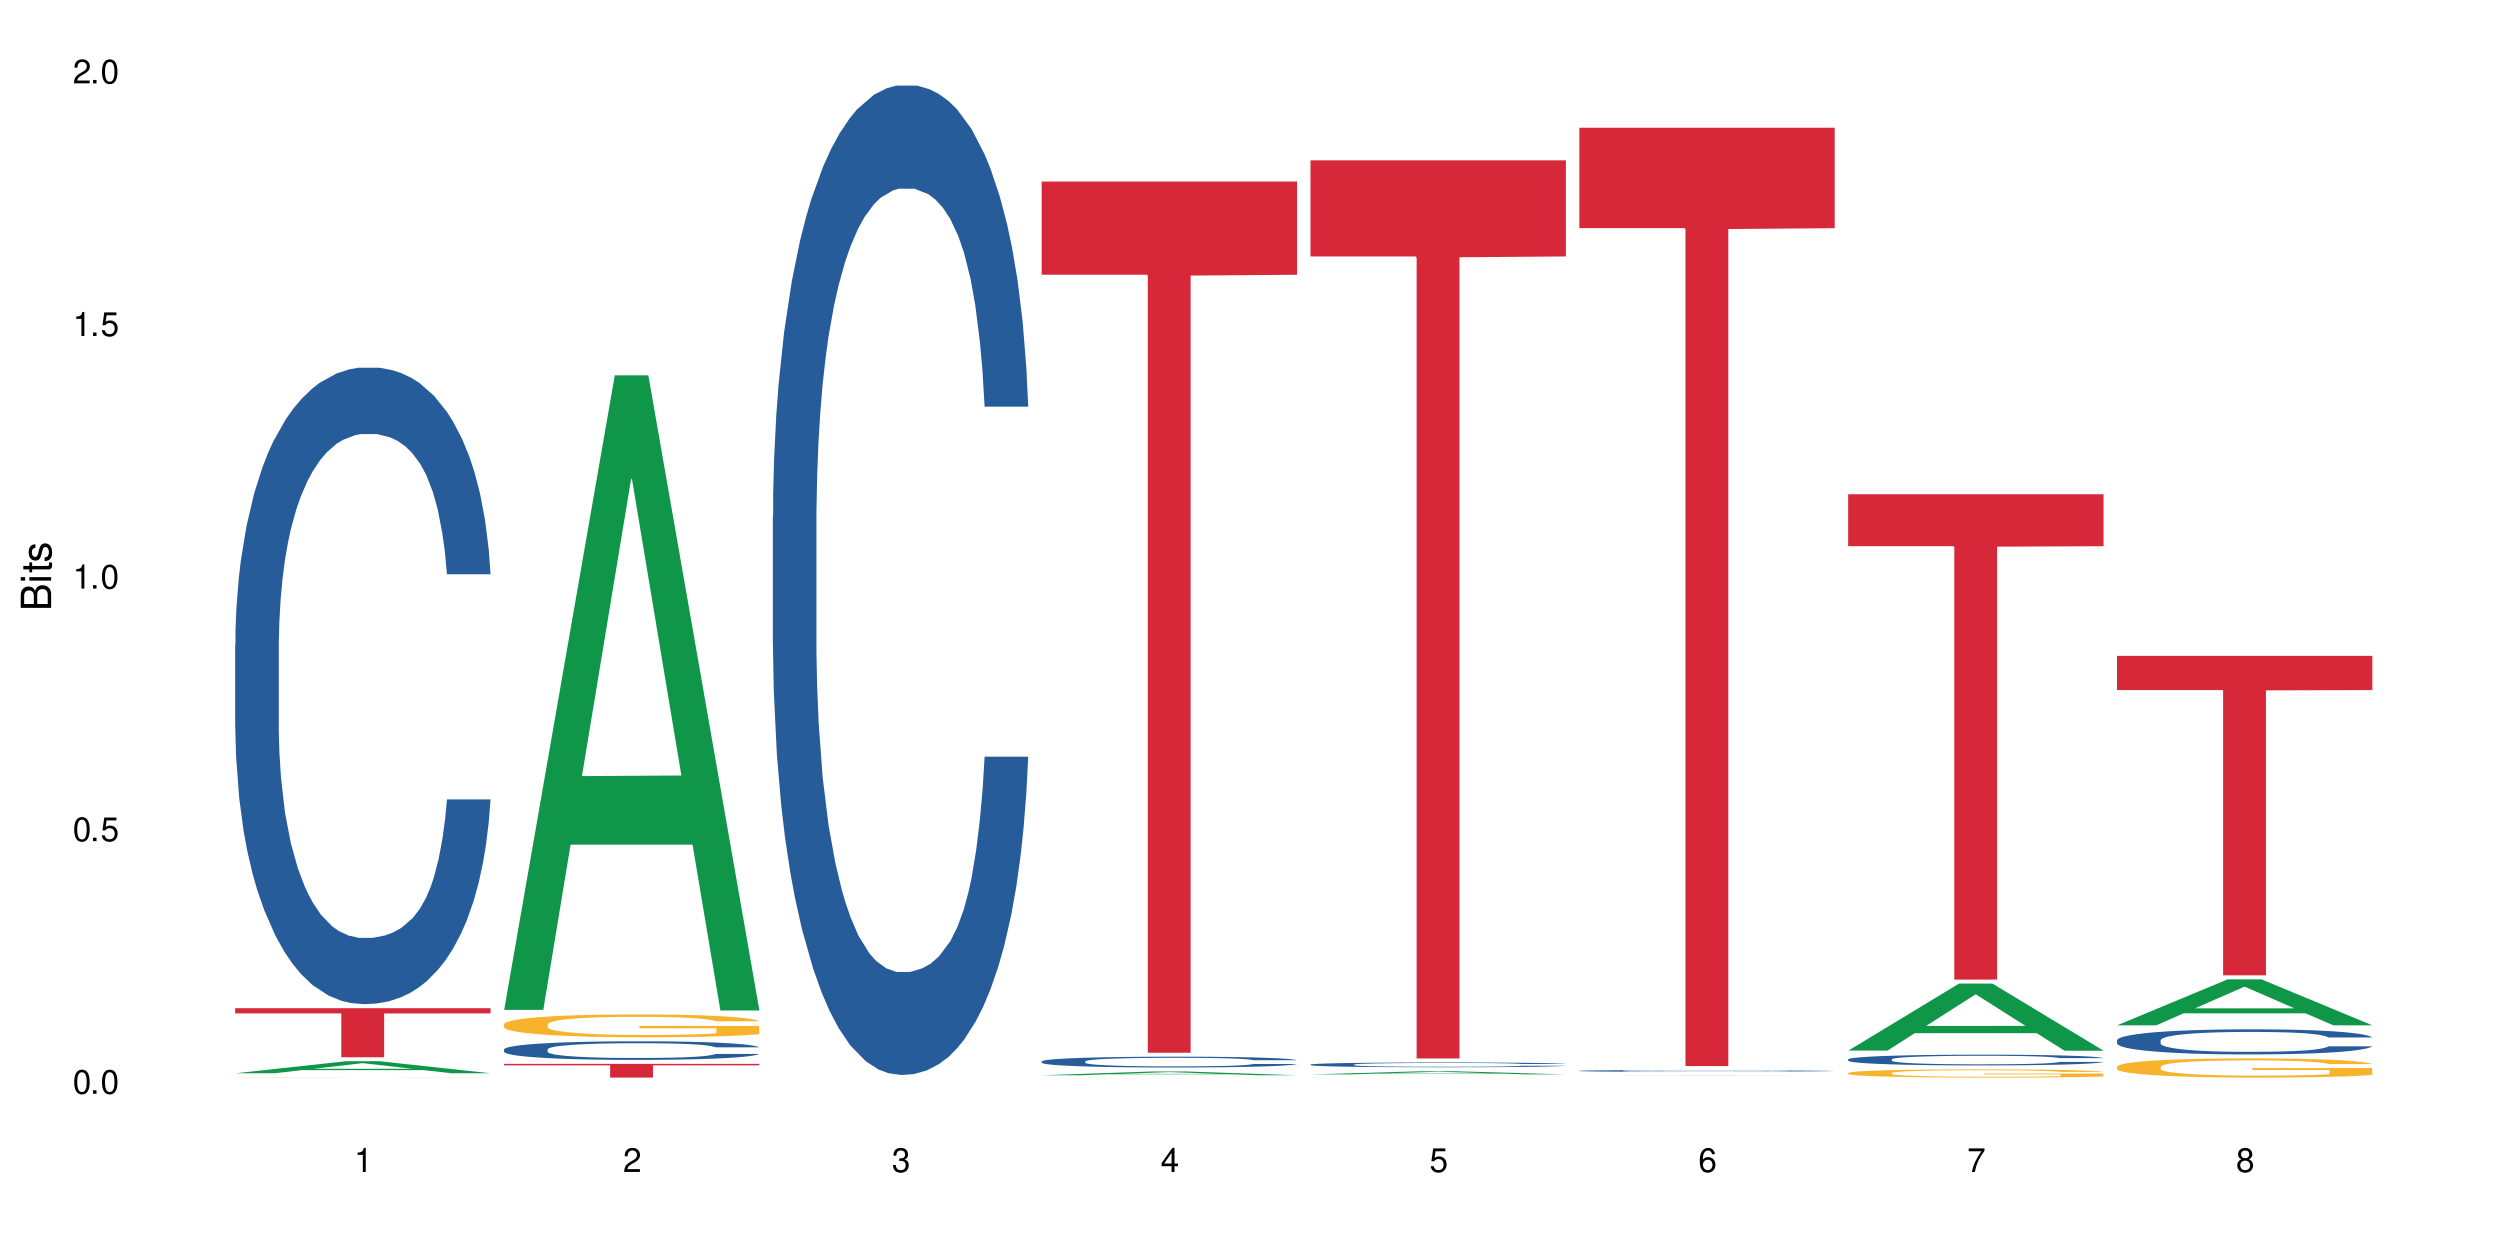 <?xml version="1.0" encoding="UTF-8"?>
<svg xmlns="http://www.w3.org/2000/svg" xmlns:xlink="http://www.w3.org/1999/xlink" width="720" height="360" viewBox="0 0 720 360">
<defs>
<g>
<g id="glyph-0-0">
</g>
<g id="glyph-0-1">
<path d="M 2.641 -6.938 C 2 -6.938 1.422 -6.656 1.078 -6.172 C 0.641 -5.562 0.406 -4.641 0.406 -3.359 C 0.406 -1.016 1.188 0.219 2.641 0.219 C 4.078 0.219 4.859 -1.016 4.859 -3.297 C 4.859 -4.641 4.656 -5.547 4.203 -6.172 C 3.844 -6.656 3.281 -6.938 2.641 -6.938 Z M 2.641 -6.188 C 3.547 -6.188 4 -5.25 4 -3.375 C 4 -1.406 3.562 -0.484 2.625 -0.484 C 1.734 -0.484 1.281 -1.438 1.281 -3.344 C 1.281 -5.25 1.734 -6.188 2.641 -6.188 Z M 2.641 -6.188 "/>
</g>
<g id="glyph-0-2">
<path d="M 1.828 -1 L 0.828 -1 L 0.828 0 L 1.828 0 Z M 1.828 -1 "/>
</g>
<g id="glyph-0-3">
<path d="M 4.562 -6.797 L 1.062 -6.797 L 0.547 -3.094 L 1.328 -3.094 C 1.719 -3.562 2.047 -3.734 2.578 -3.734 C 3.484 -3.734 4.062 -3.109 4.062 -2.094 C 4.062 -1.125 3.484 -0.531 2.578 -0.531 C 1.828 -0.531 1.375 -0.906 1.188 -1.672 L 0.328 -1.672 C 0.453 -1.109 0.547 -0.844 0.75 -0.594 C 1.125 -0.078 1.828 0.219 2.594 0.219 C 3.969 0.219 4.922 -0.781 4.922 -2.219 C 4.922 -3.562 4.031 -4.484 2.719 -4.484 C 2.25 -4.484 1.859 -4.359 1.469 -4.062 L 1.734 -5.969 L 4.562 -5.969 Z M 4.562 -6.797 "/>
</g>
<g id="glyph-0-4">
<path d="M 2.484 -4.938 L 2.484 0 L 3.328 0 L 3.328 -6.938 L 2.766 -6.938 C 2.469 -5.875 2.281 -5.734 0.984 -5.562 L 0.984 -4.938 Z M 2.484 -4.938 "/>
</g>
<g id="glyph-0-5">
<path d="M 4.859 -0.828 L 1.281 -0.828 C 1.359 -1.406 1.672 -1.781 2.5 -2.281 L 3.469 -2.828 C 4.406 -3.344 4.906 -4.062 4.906 -4.906 C 4.906 -5.484 4.672 -6.031 4.266 -6.406 C 3.859 -6.766 3.375 -6.938 2.719 -6.938 C 1.859 -6.938 1.219 -6.625 0.844 -6.031 C 0.609 -5.672 0.5 -5.234 0.484 -4.531 L 1.328 -4.531 C 1.359 -5.016 1.406 -5.281 1.531 -5.516 C 1.75 -5.938 2.188 -6.203 2.703 -6.203 C 3.469 -6.203 4.031 -5.641 4.031 -4.891 C 4.031 -4.344 3.719 -3.859 3.125 -3.516 L 2.234 -3 C 0.812 -2.172 0.406 -1.531 0.328 -0.016 L 4.859 -0.016 Z M 4.859 -0.828 "/>
</g>
<g id="glyph-0-6">
<path d="M 2.125 -3.188 L 2.578 -3.188 C 3.5 -3.188 3.984 -2.766 3.984 -1.922 C 3.984 -1.062 3.469 -0.531 2.594 -0.531 C 1.656 -0.531 1.203 -1 1.156 -2.016 L 0.312 -2.016 C 0.344 -1.453 0.438 -1.094 0.609 -0.781 C 0.953 -0.109 1.625 0.219 2.547 0.219 C 3.953 0.219 4.859 -0.625 4.859 -1.938 C 4.859 -2.828 4.516 -3.297 3.703 -3.594 C 4.344 -3.844 4.656 -4.328 4.656 -5.031 C 4.656 -6.219 3.875 -6.938 2.578 -6.938 C 1.203 -6.938 0.484 -6.172 0.453 -4.703 L 1.297 -4.703 C 1.312 -5.125 1.344 -5.359 1.453 -5.578 C 1.641 -5.969 2.062 -6.203 2.594 -6.203 C 3.344 -6.203 3.797 -5.75 3.797 -5 C 3.797 -4.516 3.609 -4.219 3.25 -4.047 C 3.016 -3.953 2.703 -3.922 2.125 -3.906 Z M 2.125 -3.188 "/>
</g>
<g id="glyph-0-7">
<path d="M 3.141 -1.672 L 3.141 0 L 3.984 0 L 3.984 -1.672 L 4.984 -1.672 L 4.984 -2.438 L 3.984 -2.438 L 3.984 -6.938 L 3.359 -6.938 L 0.266 -2.578 L 0.266 -1.672 Z M 3.141 -2.438 L 1 -2.438 L 3.141 -5.5 Z M 3.141 -2.438 "/>
</g>
<g id="glyph-0-8">
<path d="M 4.781 -5.125 C 4.609 -6.266 3.891 -6.938 2.844 -6.938 C 2.094 -6.938 1.422 -6.578 1.031 -5.953 C 0.594 -5.266 0.406 -4.422 0.406 -3.172 C 0.406 -2 0.578 -1.25 0.984 -0.641 C 1.359 -0.078 1.953 0.219 2.703 0.219 C 3.984 0.219 4.922 -0.75 4.922 -2.094 C 4.922 -3.375 4.062 -4.281 2.844 -4.281 C 2.172 -4.281 1.641 -4.031 1.281 -3.516 C 1.281 -5.234 1.828 -6.188 2.797 -6.188 C 3.391 -6.188 3.797 -5.797 3.938 -5.125 Z M 2.734 -3.531 C 3.547 -3.531 4.062 -2.953 4.062 -2.031 C 4.062 -1.156 3.484 -0.531 2.703 -0.531 C 1.922 -0.531 1.328 -1.188 1.328 -2.078 C 1.328 -2.938 1.906 -3.531 2.734 -3.531 Z M 2.734 -3.531 "/>
</g>
<g id="glyph-0-9">
<path d="M 4.984 -6.797 L 0.438 -6.797 L 0.438 -5.969 L 4.109 -5.969 C 2.5 -3.656 1.828 -2.234 1.328 0 L 2.219 0 C 2.594 -2.172 3.453 -4.047 4.984 -6.094 Z M 4.984 -6.797 "/>
</g>
<g id="glyph-0-10">
<path d="M 3.75 -3.656 C 4.469 -4.094 4.688 -4.438 4.688 -5.078 C 4.688 -6.172 3.844 -6.938 2.641 -6.938 C 1.438 -6.938 0.594 -6.172 0.594 -5.094 C 0.594 -4.438 0.812 -4.094 1.516 -3.656 C 0.734 -3.266 0.359 -2.703 0.359 -1.922 C 0.359 -0.656 1.281 0.219 2.641 0.219 C 3.984 0.219 4.922 -0.656 4.922 -1.922 C 4.922 -2.703 4.531 -3.266 3.75 -3.656 Z M 2.641 -6.188 C 3.359 -6.188 3.812 -5.75 3.812 -5.062 C 3.812 -4.406 3.344 -3.984 2.641 -3.984 C 1.922 -3.984 1.453 -4.406 1.453 -5.078 C 1.453 -5.75 1.922 -6.188 2.641 -6.188 Z M 2.641 -3.266 C 3.484 -3.266 4.062 -2.719 4.062 -1.906 C 4.062 -1.078 3.484 -0.531 2.625 -0.531 C 1.797 -0.531 1.219 -1.094 1.219 -1.906 C 1.219 -2.719 1.781 -3.266 2.641 -3.266 Z M 2.641 -3.266 "/>
</g>
<g id="glyph-1-0">
</g>
<g id="glyph-1-1">
<path d="M 0 -0.953 L 0 -4.891 C 0 -5.719 -0.234 -6.344 -0.734 -6.797 C -1.188 -7.234 -1.812 -7.469 -2.5 -7.469 C -3.547 -7.469 -4.188 -7 -4.625 -5.875 C -4.984 -6.688 -5.625 -7.094 -6.531 -7.094 C -7.172 -7.094 -7.734 -6.859 -8.141 -6.391 C -8.562 -5.922 -8.75 -5.344 -8.75 -4.5 L -8.75 -0.953 Z M -4.984 -2.062 L -7.766 -2.062 L -7.766 -4.219 C -7.766 -4.844 -7.688 -5.203 -7.453 -5.5 C -7.219 -5.812 -6.859 -5.969 -6.375 -5.969 C -5.891 -5.969 -5.531 -5.812 -5.297 -5.5 C -5.062 -5.203 -4.984 -4.844 -4.984 -4.219 Z M -0.984 -2.062 L -4 -2.062 L -4 -4.781 C -4 -5.766 -3.438 -6.359 -2.484 -6.359 C -1.547 -6.359 -0.984 -5.766 -0.984 -4.781 Z M -0.984 -2.062 "/>
</g>
<g id="glyph-1-2">
<path d="M -6.281 -1.797 L -6.281 -0.797 L 0 -0.797 L 0 -1.797 Z M -8.75 -1.797 L -8.75 -0.797 L -7.484 -0.797 L -7.484 -1.797 Z M -8.75 -1.797 "/>
</g>
<g id="glyph-1-3">
<path d="M -6.281 -3.047 L -6.281 -2.016 L -8.016 -2.016 L -8.016 -1.016 L -6.281 -1.016 L -6.281 -0.172 L -5.469 -0.172 L -5.469 -1.016 L -0.719 -1.016 C -0.078 -1.016 0.281 -1.453 0.281 -2.234 C 0.281 -2.5 0.25 -2.719 0.188 -3.047 L -0.641 -3.047 C -0.609 -2.906 -0.594 -2.766 -0.594 -2.562 C -0.594 -2.141 -0.719 -2.016 -1.156 -2.016 L -5.469 -2.016 L -5.469 -3.047 Z M -6.281 -3.047 "/>
</g>
<g id="glyph-1-4">
<path d="M -4.531 -5.25 C -5.766 -5.25 -6.469 -4.422 -6.469 -2.969 C -6.469 -1.516 -5.719 -0.562 -4.547 -0.562 C -3.562 -0.562 -3.094 -1.062 -2.734 -2.562 L -2.516 -3.484 C -2.344 -4.188 -2.094 -4.469 -1.641 -4.469 C -1.047 -4.469 -0.641 -3.875 -0.641 -3 C -0.641 -2.453 -0.797 -2 -1.062 -1.75 C -1.25 -1.594 -1.422 -1.531 -1.875 -1.469 L -1.875 -0.406 C -0.422 -0.453 0.281 -1.266 0.281 -2.922 C 0.281 -4.5 -0.5 -5.516 -1.719 -5.516 C -2.656 -5.516 -3.172 -4.984 -3.469 -3.734 L -3.703 -2.766 C -3.891 -1.953 -4.156 -1.609 -4.594 -1.609 C -5.188 -1.609 -5.547 -2.125 -5.547 -2.938 C -5.547 -3.75 -5.203 -4.172 -4.531 -4.203 Z M -4.531 -5.25 "/>
</g>
</g>
</defs>
<rect x="-72" y="-36" width="864" height="432" fill="rgb(100%, 100%, 100%)" fill-opacity="1"/>
<path fill-rule="nonzero" fill="rgb(6.275%, 58.824%, 28.235%)" fill-opacity="1" d="M 67.73 309.102 L 67.809 309.098 L 99.637 305.633 L 109.301 305.633 L 141.281 309.105 L 130.047 309.105 L 122.031 308.199 L 86.906 308.199 L 79.047 309.102 L 67.73 309.102 L 90.285 307.824 L 118.809 307.82 L 104.586 306.199 L 104.43 306.195 L 104.27 306.207 L 90.207 307.82 L 90.285 307.824 Z M 67.73 309.102 "/>
<path fill-rule="nonzero" fill="rgb(14.51%, 36.078%, 60%)" fill-opacity="1" d="M 67.73 185.656 L 67.82 185.488 L 67.82 181.469 L 68.09 175.102 L 68.719 167.059 L 69.344 161.531 L 70.961 151.645 L 73.203 142.094 L 75.535 134.723 L 77.238 130.363 L 78.766 127.016 L 82.262 120.816 L 84.504 117.633 L 86.926 114.781 L 89.887 111.934 L 92.039 110.258 L 96.883 107.578 L 100.469 106.406 L 103.25 105.902 L 109.262 105.902 L 112.848 106.574 L 115.449 107.41 L 118.32 108.75 L 120.742 110.258 L 124.957 113.945 L 128.727 118.637 L 130.43 121.316 L 133.121 126.512 L 135.184 131.539 L 136.617 135.895 L 138.234 142.094 L 139.668 149.633 L 140.746 158.18 L 141.281 165.383 L 128.727 165.383 L 128.098 158.68 L 127.379 153.488 L 126.035 146.617 L 124.688 141.758 L 122.805 136.898 L 121.102 133.715 L 118.77 130.531 L 116.707 128.523 L 114.555 127.016 L 112.488 126.008 L 108.543 125.004 L 103.969 125.004 L 102.266 125.34 L 98.766 126.68 L 96.883 127.852 L 94.191 130.199 L 92.309 132.375 L 90.066 135.727 L 88.539 138.574 L 86.656 142.93 L 85.312 146.785 L 83.785 152.312 L 82.891 156.504 L 82.082 161.195 L 81.363 166.723 L 80.828 172.59 L 80.469 178.789 L 80.289 184.82 L 80.289 210.789 L 80.469 216.82 L 80.918 223.859 L 82.082 234.078 L 83.785 242.961 L 85.762 249.996 L 87.645 255.023 L 88.719 257.367 L 90.156 260.051 L 92.398 263.402 L 95.629 266.75 L 97.512 268.094 L 100.383 269.434 L 103.34 270.102 L 107.289 270.102 L 110.785 269.434 L 113.117 268.594 L 115.539 267.254 L 118.859 264.406 L 120.922 261.727 L 122.715 258.543 L 124.062 255.359 L 124.957 252.676 L 126.305 247.484 L 127.379 241.785 L 128.188 235.922 L 128.727 230.227 L 141.281 230.227 L 140.746 236.926 L 139.938 243.461 L 139.129 248.32 L 137.875 254.184 L 136.441 259.379 L 134.375 265.242 L 132.672 269.098 L 130.43 273.285 L 128.367 276.469 L 126.125 279.316 L 122.805 282.668 L 120.652 284.344 L 118.32 285.852 L 115.539 287.191 L 112.043 288.367 L 108.273 289.035 L 104.777 289.203 L 101.008 288.867 L 98.227 288.199 L 94.551 286.691 L 89.977 283.676 L 86.656 280.492 L 84.055 277.309 L 81.812 273.957 L 79.301 269.434 L 76.074 262.059 L 74.098 256.363 L 72.754 251.672 L 71.23 245.137 L 70.152 239.273 L 68.898 229.891 L 68 217.996 L 67.73 208.777 Z M 67.73 185.656 "/>
<path fill-rule="nonzero" fill="rgb(96.863%, 70.196%, 16.863%)" fill-opacity="1" d="M 67.73 310.293 L 67.82 310.293 L 68.18 310.289 L 69.078 310.281 L 70.242 310.277 L 71.5 310.273 L 72.305 310.273 L 73.652 310.27 L 74.816 310.27 L 77.777 310.266 L 81.543 310.262 L 83.609 310.258 L 85.941 310.258 L 89.258 310.254 L 123.074 310.254 L 125.406 310.258 L 128.277 310.258 L 130.969 310.262 L 133.121 310.262 L 135.273 310.266 L 137.066 310.27 L 138.594 310.27 L 139.938 310.273 L 140.746 310.277 L 141.281 310.281 L 128.816 310.281 L 128.098 310.277 L 127.289 310.277 L 125.945 310.273 L 124.598 310.27 L 123.254 310.27 L 120.742 310.266 L 115.898 310.266 L 113.297 310.262 L 99.484 310.262 L 96.973 310.266 L 91.141 310.266 L 90.246 310.27 L 87.555 310.27 L 85.762 310.273 L 84.773 310.273 L 83.52 310.277 L 82.621 310.281 L 81.633 310.281 L 81.098 310.285 L 80.379 310.293 L 80.289 310.309 L 80.559 310.312 L 81.098 310.316 L 81.812 310.316 L 82.891 310.32 L 83.965 310.324 L 85.852 310.328 L 87.465 310.328 L 88.719 310.332 L 91.141 310.332 L 92.129 310.336 L 96.883 310.336 L 99.844 310.34 L 115.629 310.34 L 119.039 310.336 L 126.125 310.336 L 127.379 310.332 L 128.906 310.332 L 128.906 310.312 L 106.75 310.312 L 106.75 310.301 L 141.195 310.301 L 141.281 310.336 L 139.398 310.336 L 137.066 310.34 L 134.824 310.344 L 129.176 310.344 L 126.484 310.348 L 93.383 310.348 L 90.516 310.344 L 84.594 310.344 L 82.172 310.34 L 79.75 310.34 L 77.598 310.336 L 76.164 310.332 L 74.727 310.332 L 73.203 310.328 L 71.766 310.324 L 70.691 310.324 L 69.703 310.32 L 68.988 310.316 L 68.27 310.312 L 67.91 310.309 L 67.73 310.309 Z M 67.73 310.293 "/>
<path fill-rule="nonzero" fill="rgb(83.922%, 15.686%, 22.353%)" fill-opacity="1" d="M 67.73 290.352 L 141.281 290.352 L 141.281 291.863 L 110.629 291.875 L 110.629 304.484 L 98.297 304.484 L 98.297 291.891 L 98.117 291.863 L 67.73 291.863 Z M 67.73 290.352 "/>
<path fill-rule="nonzero" fill="rgb(6.275%, 58.824%, 28.235%)" fill-opacity="1" d="M 145.156 290.84 L 145.234 290.668 L 177.059 108.098 L 186.723 108.098 L 218.707 291.012 L 207.469 291.012 L 199.453 243.266 L 164.328 243.266 L 156.469 290.84 L 145.156 290.84 L 167.707 223.516 L 196.23 223.344 L 182.008 137.984 L 181.852 137.812 L 181.695 138.324 L 167.629 223.344 L 167.707 223.516 Z M 145.156 290.84 "/>
<path fill-rule="nonzero" fill="rgb(14.51%, 36.078%, 60%)" fill-opacity="1" d="M 145.156 302.223 L 145.242 302.219 L 145.242 302.102 L 145.512 301.918 L 146.141 301.68 L 146.77 301.52 L 148.383 301.23 L 150.625 300.953 L 152.957 300.734 L 154.664 300.609 L 156.188 300.512 L 159.684 300.328 L 161.93 300.238 L 164.352 300.152 L 167.309 300.07 L 169.461 300.02 L 174.305 299.941 L 177.895 299.91 L 180.676 299.895 L 186.684 299.895 L 190.273 299.914 L 192.875 299.938 L 195.742 299.977 L 198.164 300.02 L 202.383 300.129 L 206.148 300.266 L 207.852 300.344 L 210.543 300.496 L 212.605 300.645 L 214.043 300.77 L 215.656 300.953 L 217.094 301.172 L 218.168 301.422 L 218.707 301.633 L 206.148 301.633 L 205.52 301.438 L 204.805 301.285 L 203.457 301.082 L 202.113 300.941 L 200.23 300.801 L 198.523 300.707 L 196.191 300.613 L 194.129 300.555 L 191.977 300.512 L 189.914 300.48 L 185.969 300.453 L 181.391 300.453 L 179.688 300.461 L 176.191 300.5 L 174.305 300.535 L 171.613 300.605 L 169.73 300.668 L 167.488 300.766 L 165.965 300.848 L 164.082 300.977 L 162.734 301.09 L 161.211 301.25 L 160.312 301.371 L 159.508 301.508 L 158.789 301.672 L 158.25 301.844 L 157.891 302.023 L 157.711 302.199 L 157.711 302.961 L 157.891 303.137 L 158.34 303.34 L 159.508 303.641 L 161.211 303.898 L 163.184 304.105 L 165.066 304.25 L 166.145 304.32 L 167.578 304.398 L 169.82 304.496 L 173.051 304.594 L 174.934 304.633 L 177.805 304.672 L 180.766 304.691 L 184.711 304.691 L 188.211 304.672 L 190.543 304.648 L 192.965 304.609 L 196.281 304.527 L 198.344 304.449 L 200.141 304.355 L 201.484 304.262 L 202.383 304.184 L 203.727 304.031 L 204.805 303.863 L 205.609 303.695 L 206.148 303.527 L 218.707 303.527 L 218.168 303.723 L 217.359 303.914 L 216.555 304.055 L 215.297 304.227 L 213.863 304.379 L 211.801 304.551 L 210.094 304.664 L 207.852 304.785 L 205.789 304.879 L 203.547 304.961 L 200.23 305.059 L 198.074 305.109 L 195.742 305.152 L 192.965 305.191 L 189.465 305.227 L 185.699 305.246 L 182.199 305.25 L 178.434 305.242 L 175.652 305.223 L 171.973 305.176 L 167.398 305.09 L 164.082 304.996 L 161.48 304.902 L 159.238 304.805 L 156.727 304.672 L 153.496 304.457 L 151.523 304.293 L 150.176 304.152 L 148.652 303.965 L 147.574 303.793 L 146.32 303.516 L 145.422 303.168 L 145.156 302.898 Z M 145.156 302.223 "/>
<path fill-rule="nonzero" fill="rgb(96.863%, 70.196%, 16.863%)" fill-opacity="1" d="M 145.156 294.98 L 145.242 294.973 L 145.242 294.855 L 145.602 294.582 L 146.5 294.211 L 147.664 293.902 L 148.922 293.664 L 149.73 293.535 L 151.074 293.355 L 152.242 293.223 L 155.199 292.953 L 158.969 292.699 L 161.031 292.59 L 163.363 292.488 L 166.684 292.375 L 168.207 292.332 L 172.871 292.238 L 178.164 292.176 L 183.992 292.16 L 186.684 292.164 L 190.363 292.188 L 195.387 292.254 L 198.254 292.316 L 200.496 292.375 L 202.828 292.453 L 205.699 292.574 L 208.391 292.719 L 210.543 292.863 L 212.695 293.043 L 214.492 293.234 L 216.016 293.445 L 217.359 293.699 L 218.168 293.91 L 218.707 294.121 L 206.238 294.121 L 205.52 293.91 L 204.715 293.746 L 203.367 293.547 L 202.023 293.402 L 200.676 293.289 L 198.164 293.133 L 196.012 293.035 L 193.32 292.953 L 190.723 292.898 L 187.762 292.863 L 185.969 292.852 L 181.211 292.852 L 176.906 292.891 L 174.395 292.941 L 172.602 292.988 L 170.09 293.078 L 168.566 293.152 L 167.668 293.199 L 164.977 293.387 L 163.184 293.555 L 162.195 293.668 L 160.941 293.848 L 160.043 294.012 L 159.059 294.254 L 158.52 294.434 L 157.801 294.84 L 157.711 295.926 L 157.98 296.152 L 158.52 296.398 L 159.238 296.617 L 160.312 296.844 L 161.391 297.02 L 163.273 297.254 L 164.887 297.41 L 166.145 297.512 L 168.566 297.676 L 169.551 297.73 L 171.883 297.836 L 174.305 297.922 L 177.266 297.996 L 179.508 298.031 L 183.098 298.059 L 187.672 298.059 L 193.055 298.023 L 196.461 297.977 L 198.793 297.93 L 200.32 297.887 L 202.203 297.82 L 203.547 297.758 L 204.805 297.695 L 206.328 297.59 L 206.328 296.152 L 184.172 296.148 L 184.172 295.473 L 218.617 295.469 L 218.707 297.82 L 216.824 297.98 L 214.492 298.137 L 212.25 298.258 L 209.918 298.359 L 206.598 298.477 L 203.906 298.547 L 199.781 298.633 L 196.012 298.688 L 192.066 298.723 L 188.566 298.742 L 184.441 298.746 L 180.766 298.734 L 176.816 298.699 L 173.68 298.648 L 170.809 298.59 L 167.938 298.512 L 164.352 298.387 L 162.016 298.281 L 159.594 298.156 L 157.172 298.008 L 155.02 297.844 L 153.586 297.719 L 152.152 297.574 L 150.625 297.395 L 149.191 297.188 L 148.113 297 L 147.129 296.793 L 146.41 296.594 L 145.691 296.32 L 145.332 296.105 L 145.156 295.918 Z M 145.156 294.98 "/>
<path fill-rule="nonzero" fill="rgb(83.922%, 15.686%, 22.353%)" fill-opacity="1" d="M 145.156 306.398 L 218.707 306.398 L 218.707 306.82 L 188.051 306.824 L 188.051 310.348 L 175.719 310.348 L 175.719 306.828 L 175.539 306.82 L 145.156 306.82 Z M 145.156 306.398 "/>
<path fill-rule="nonzero" fill="rgb(14.51%, 36.078%, 60%)" fill-opacity="1" d="M 222.578 148.637 L 222.668 148.379 L 222.668 142.125 L 222.938 132.23 L 223.562 119.727 L 224.191 111.133 L 225.809 95.766 L 228.051 80.918 L 230.383 69.457 L 232.086 62.684 L 233.609 57.477 L 237.109 47.84 L 239.352 42.891 L 241.773 38.461 L 244.734 34.035 L 246.887 31.43 L 251.73 27.262 L 255.316 25.438 L 258.098 24.656 L 264.109 24.656 L 267.695 25.699 L 270.297 27 L 273.168 29.086 L 275.59 31.43 L 279.805 37.16 L 283.57 44.453 L 285.277 48.621 L 287.969 56.695 L 290.031 64.508 L 291.465 71.281 L 293.082 80.918 L 294.516 92.637 L 295.59 105.922 L 296.129 117.121 L 283.57 117.121 L 282.945 106.703 L 282.227 98.629 L 280.883 87.949 L 279.535 80.395 L 277.652 72.844 L 275.949 67.895 L 273.617 62.945 L 271.551 59.82 L 269.398 57.477 L 267.336 55.914 L 263.391 54.352 L 258.816 54.352 L 257.109 54.871 L 253.613 56.953 L 251.73 58.777 L 249.039 62.426 L 247.156 65.809 L 244.914 71.02 L 243.387 75.449 L 241.504 82.219 L 240.16 88.211 L 238.633 96.805 L 237.738 103.316 L 236.93 110.609 L 236.211 119.207 L 235.672 128.32 L 235.316 137.961 L 235.137 147.336 L 235.137 187.707 L 235.316 197.086 L 235.762 208.023 L 236.93 223.914 L 238.633 237.719 L 240.605 248.656 L 242.492 256.469 L 243.566 260.117 L 245.004 264.285 L 247.246 269.492 L 250.473 274.703 L 252.355 276.785 L 255.227 278.871 L 258.188 279.914 L 262.133 279.914 L 265.633 278.871 L 267.965 277.566 L 270.387 275.484 L 273.707 271.055 L 275.77 266.891 L 277.562 261.941 L 278.906 256.992 L 279.805 252.824 L 281.148 244.75 L 282.227 235.895 L 283.035 226.777 L 283.57 217.922 L 296.129 217.922 L 295.59 228.34 L 294.785 238.5 L 293.977 246.051 L 292.723 255.168 L 291.285 263.242 L 289.223 272.359 L 287.52 278.348 L 285.277 284.859 L 283.215 289.809 L 280.973 294.238 L 277.652 299.445 L 275.5 302.051 L 273.168 304.395 L 270.387 306.48 L 266.887 308.305 L 263.121 309.344 L 259.621 309.605 L 255.855 309.086 L 253.074 308.043 L 249.398 305.699 L 244.824 301.012 L 241.504 296.062 L 238.902 291.113 L 236.66 285.902 L 234.148 278.871 L 230.918 267.41 L 228.945 258.555 L 227.602 251.262 L 226.074 241.102 L 225 231.988 L 223.742 217.402 L 222.848 198.906 L 222.578 184.582 Z M 222.578 148.637 "/>
<path fill-rule="nonzero" fill="rgb(6.275%, 58.824%, 28.235%)" fill-opacity="1" d="M 300 309.676 L 300.078 309.676 L 331.906 308.582 L 341.57 308.582 L 373.555 309.676 L 362.316 309.676 L 354.301 309.391 L 319.176 309.391 L 311.316 309.676 L 300 309.676 L 322.555 309.273 L 351.078 309.273 L 336.855 308.762 L 336.699 308.762 L 336.543 308.766 L 322.477 309.273 L 322.555 309.273 Z M 300 309.676 "/>
<path fill-rule="nonzero" fill="rgb(14.51%, 36.078%, 60%)" fill-opacity="1" d="M 300 305.68 L 300.09 305.676 L 300.09 305.609 L 300.359 305.5 L 300.988 305.363 L 301.617 305.27 L 303.23 305.102 L 305.473 304.941 L 307.805 304.816 L 309.508 304.742 L 311.035 304.684 L 314.531 304.578 L 316.773 304.527 L 319.195 304.477 L 322.156 304.43 L 324.309 304.402 L 329.152 304.355 L 332.742 304.336 L 335.52 304.328 L 341.531 304.328 L 345.117 304.34 L 347.719 304.352 L 350.59 304.375 L 353.012 304.402 L 357.227 304.465 L 360.996 304.543 L 362.699 304.59 L 365.391 304.676 L 367.453 304.762 L 368.891 304.836 L 370.504 304.941 L 371.938 305.07 L 373.016 305.215 L 373.555 305.336 L 360.996 305.336 L 360.367 305.223 L 359.648 305.133 L 358.305 305.016 L 356.961 304.934 L 355.074 304.852 L 353.371 304.797 L 351.039 304.746 L 348.977 304.711 L 346.824 304.684 L 344.762 304.668 L 340.812 304.652 L 336.238 304.652 L 334.535 304.656 L 331.035 304.68 L 329.152 304.699 L 326.461 304.738 L 324.578 304.777 L 322.336 304.832 L 320.812 304.883 L 318.926 304.953 L 317.582 305.02 L 316.059 305.113 L 315.16 305.184 L 314.352 305.266 L 313.637 305.359 L 313.098 305.457 L 312.738 305.562 L 312.559 305.664 L 312.559 306.105 L 312.738 306.207 L 313.188 306.328 L 314.352 306.5 L 316.059 306.652 L 318.031 306.77 L 319.914 306.855 L 320.992 306.895 L 322.426 306.941 L 324.668 307 L 327.898 307.055 L 329.781 307.078 L 332.652 307.102 L 335.609 307.113 L 339.559 307.113 L 343.055 307.102 L 345.387 307.086 L 347.809 307.062 L 351.129 307.016 L 353.191 306.969 L 354.984 306.918 L 356.332 306.863 L 357.227 306.816 L 358.574 306.73 L 359.648 306.633 L 360.457 306.531 L 360.996 306.438 L 373.555 306.438 L 373.016 306.551 L 372.207 306.66 L 371.402 306.742 L 370.145 306.844 L 368.711 306.93 L 366.645 307.031 L 364.941 307.094 L 362.699 307.168 L 360.637 307.219 L 358.395 307.27 L 355.074 307.324 L 352.922 307.355 L 350.59 307.379 L 347.809 307.402 L 344.312 307.422 L 340.543 307.434 L 337.047 307.438 L 333.277 307.43 L 330.5 307.418 L 326.82 307.395 L 322.246 307.344 L 318.926 307.289 L 316.324 307.234 L 314.082 307.176 L 311.57 307.102 L 308.344 306.977 L 306.371 306.879 L 305.023 306.801 L 303.5 306.688 L 302.422 306.59 L 301.168 306.43 L 300.27 306.227 L 300 306.07 Z M 300 305.68 "/>
<path fill-rule="nonzero" fill="rgb(83.922%, 15.686%, 22.353%)" fill-opacity="1" d="M 300 52.273 L 373.555 52.273 L 373.555 79.129 L 342.898 79.367 L 342.898 303.18 L 330.566 303.18 L 330.566 79.602 L 330.387 79.129 L 300 79.129 Z M 300 52.273 "/>
<path fill-rule="nonzero" fill="rgb(6.275%, 58.824%, 28.235%)" fill-opacity="1" d="M 377.426 309.43 L 377.504 309.43 L 409.328 308.516 L 418.992 308.516 L 450.977 309.434 L 439.738 309.434 L 431.723 309.191 L 396.598 309.191 L 388.738 309.43 L 377.426 309.43 L 399.977 309.094 L 428.504 309.094 L 414.277 308.664 L 414.121 308.664 L 413.965 308.668 L 399.898 309.094 L 399.977 309.094 Z M 377.426 309.43 "/>
<path fill-rule="nonzero" fill="rgb(14.51%, 36.078%, 60%)" fill-opacity="1" d="M 377.426 306.59 L 377.516 306.59 L 377.516 306.559 L 377.781 306.512 L 378.41 306.453 L 379.039 306.41 L 380.652 306.336 L 382.895 306.266 L 385.227 306.207 L 386.934 306.176 L 388.457 306.152 L 391.957 306.105 L 394.199 306.082 L 396.621 306.059 L 399.578 306.039 L 401.734 306.023 L 406.574 306.004 L 410.164 305.996 L 412.945 305.992 L 418.953 305.992 L 422.543 305.996 L 425.145 306.004 L 428.016 306.016 L 430.438 306.023 L 434.652 306.055 L 438.418 306.09 L 440.125 306.109 L 442.812 306.148 L 444.879 306.184 L 446.312 306.219 L 447.926 306.266 L 449.363 306.32 L 450.438 306.383 L 450.977 306.438 L 438.418 306.438 L 437.789 306.387 L 437.074 306.348 L 435.727 306.297 L 434.383 306.262 L 432.5 306.227 L 430.793 306.199 L 428.461 306.176 L 426.398 306.164 L 424.246 306.152 L 422.184 306.145 L 418.238 306.137 L 411.957 306.137 L 408.461 306.148 L 406.574 306.156 L 403.887 306.176 L 402 306.191 L 399.758 306.215 L 398.234 306.238 L 396.352 306.27 L 395.004 306.301 L 393.48 306.34 L 392.582 306.371 L 391.777 306.406 L 391.059 306.449 L 390.52 306.492 L 390.16 306.539 L 389.98 306.586 L 389.98 306.781 L 390.16 306.824 L 390.609 306.879 L 391.777 306.953 L 393.48 307.02 L 395.453 307.074 L 397.336 307.109 L 398.414 307.129 L 399.848 307.148 L 402.09 307.176 L 405.32 307.199 L 407.203 307.211 L 410.074 307.219 L 413.035 307.223 L 416.98 307.223 L 420.48 307.219 L 422.812 307.215 L 425.234 307.203 L 428.551 307.184 L 430.613 307.16 L 432.41 307.137 L 433.754 307.113 L 434.652 307.094 L 435.996 307.055 L 437.074 307.012 L 437.879 306.969 L 438.418 306.926 L 450.977 306.926 L 450.438 306.977 L 449.633 307.023 L 448.824 307.062 L 447.566 307.105 L 446.133 307.145 L 444.07 307.188 L 442.367 307.219 L 440.125 307.25 L 438.059 307.273 L 435.816 307.293 L 432.5 307.32 L 430.348 307.332 L 428.016 307.344 L 425.234 307.352 L 421.734 307.363 L 417.969 307.367 L 414.469 307.367 L 410.703 307.363 L 407.922 307.359 L 404.242 307.348 L 399.668 307.328 L 396.352 307.301 L 393.75 307.277 L 391.508 307.254 L 388.996 307.219 L 385.766 307.164 L 383.793 307.121 L 382.449 307.086 L 380.922 307.039 L 379.848 306.992 L 378.59 306.922 L 377.695 306.832 L 377.426 306.766 Z M 377.426 306.59 "/>
<path fill-rule="nonzero" fill="rgb(83.922%, 15.686%, 22.353%)" fill-opacity="1" d="M 377.426 46.168 L 450.977 46.168 L 450.977 73.855 L 420.324 74.098 L 420.324 304.844 L 407.988 304.844 L 407.988 74.34 L 407.809 73.855 L 377.426 73.855 Z M 377.426 46.168 "/>
<path fill-rule="nonzero" fill="rgb(6.275%, 58.824%, 28.235%)" fill-opacity="1" d="M 454.848 309.875 L 454.926 309.875 L 486.75 309.836 L 496.418 309.836 L 528.398 309.875 L 517.164 309.875 L 509.148 309.863 L 474.023 309.863 L 466.164 309.875 L 454.848 309.875 L 477.402 309.859 L 505.926 309.859 L 491.703 309.84 L 491.387 309.84 L 477.32 309.859 L 477.402 309.859 Z M 454.848 309.875 "/>
<path fill-rule="nonzero" fill="rgb(14.51%, 36.078%, 60%)" fill-opacity="1" d="M 454.848 308.395 L 454.938 308.395 L 454.938 308.383 L 455.207 308.367 L 455.836 308.344 L 456.461 308.328 L 458.078 308.301 L 460.32 308.273 L 462.652 308.254 L 464.355 308.242 L 465.879 308.23 L 469.379 308.215 L 471.621 308.207 L 474.043 308.195 L 477.004 308.188 L 479.156 308.184 L 484 308.176 L 487.586 308.172 L 496.379 308.172 L 499.965 308.176 L 502.566 308.176 L 505.438 308.18 L 507.859 308.184 L 512.074 308.195 L 515.844 308.207 L 517.547 308.215 L 520.238 308.23 L 522.301 308.246 L 523.734 308.258 L 525.352 308.273 L 526.785 308.297 L 527.863 308.32 L 528.398 308.34 L 515.844 308.34 L 515.215 308.32 L 514.496 308.305 L 513.152 308.285 L 511.805 308.273 L 509.922 308.258 L 508.219 308.25 L 505.887 308.242 L 503.824 308.234 L 501.672 308.23 L 499.605 308.23 L 495.66 308.227 L 489.383 308.227 L 485.883 308.23 L 484 308.234 L 481.309 308.242 L 479.426 308.246 L 477.184 308.258 L 475.656 308.266 L 473.773 308.277 L 472.43 308.285 L 470.902 308.301 L 470.008 308.312 L 469.199 308.328 L 468.48 308.344 L 467.945 308.359 L 467.586 308.375 L 467.406 308.395 L 467.406 308.465 L 467.586 308.484 L 468.035 308.504 L 469.199 308.531 L 470.902 308.559 L 472.879 308.578 L 474.762 308.59 L 475.836 308.598 L 477.273 308.605 L 479.516 308.613 L 482.742 308.625 L 484.629 308.629 L 487.496 308.633 L 497.902 308.633 L 500.234 308.629 L 502.656 308.625 L 505.977 308.617 L 508.039 308.609 L 509.832 308.602 L 511.18 308.594 L 512.074 308.586 L 513.422 308.57 L 514.496 308.555 L 515.305 308.539 L 515.844 308.52 L 528.398 308.52 L 527.863 308.539 L 527.055 308.559 L 526.246 308.57 L 524.992 308.59 L 523.555 308.602 L 521.492 308.621 L 519.789 308.629 L 517.547 308.641 L 515.484 308.652 L 513.242 308.66 L 509.922 308.668 L 507.77 308.672 L 505.438 308.676 L 502.656 308.68 L 499.16 308.684 L 495.391 308.688 L 488.125 308.688 L 485.344 308.684 L 481.668 308.68 L 477.094 308.672 L 473.773 308.664 L 471.172 308.652 L 468.93 308.645 L 466.418 308.633 L 463.191 308.609 L 461.215 308.594 L 459.871 308.582 L 458.348 308.562 L 457.27 308.547 L 456.016 308.52 L 455.117 308.488 L 454.848 308.461 Z M 454.848 308.395 "/>
<path fill-rule="nonzero" fill="rgb(83.922%, 15.686%, 22.353%)" fill-opacity="1" d="M 454.848 36.781 L 528.398 36.781 L 528.398 65.711 L 497.746 65.965 L 497.746 307.023 L 485.414 307.023 L 485.414 66.219 L 485.234 65.711 L 454.848 65.711 Z M 454.848 36.781 "/>
<path fill-rule="nonzero" fill="rgb(6.275%, 58.824%, 28.235%)" fill-opacity="1" d="M 532.27 302.582 L 532.352 302.562 L 564.176 283.281 L 573.84 283.281 L 605.824 302.602 L 594.586 302.602 L 586.57 297.559 L 551.445 297.559 L 543.586 302.582 L 532.27 302.582 L 554.824 295.473 L 583.348 295.453 L 569.125 286.438 L 568.969 286.418 L 568.812 286.473 L 554.746 295.453 L 554.824 295.473 Z M 532.27 302.582 "/>
<path fill-rule="nonzero" fill="rgb(14.51%, 36.078%, 60%)" fill-opacity="1" d="M 532.27 305.094 L 532.359 305.09 L 532.359 305.023 L 532.629 304.914 L 533.258 304.781 L 533.887 304.688 L 535.5 304.52 L 537.742 304.359 L 540.074 304.234 L 541.777 304.16 L 543.305 304.105 L 546.801 304 L 549.043 303.945 L 551.465 303.898 L 554.426 303.848 L 556.578 303.82 L 561.422 303.777 L 565.012 303.758 L 567.793 303.746 L 573.801 303.746 L 577.391 303.758 L 579.992 303.773 L 582.859 303.797 L 585.281 303.82 L 589.5 303.883 L 593.266 303.961 L 594.969 304.008 L 597.66 304.094 L 599.723 304.18 L 601.16 304.254 L 602.773 304.359 L 604.207 304.484 L 605.285 304.629 L 605.824 304.75 L 593.266 304.75 L 592.637 304.637 L 591.922 304.551 L 590.574 304.434 L 589.23 304.352 L 587.344 304.27 L 585.641 304.219 L 583.309 304.164 L 581.246 304.129 L 579.094 304.105 L 577.031 304.086 L 573.082 304.07 L 568.508 304.07 L 566.805 304.074 L 563.305 304.098 L 561.422 304.117 L 558.73 304.156 L 556.848 304.195 L 554.605 304.25 L 553.082 304.301 L 551.199 304.371 L 549.852 304.438 L 548.328 304.531 L 547.43 304.602 L 546.621 304.68 L 545.906 304.773 L 545.367 304.871 L 545.008 304.977 L 544.828 305.078 L 544.828 305.516 L 545.008 305.617 L 545.457 305.738 L 546.621 305.91 L 548.328 306.059 L 550.301 306.18 L 552.184 306.262 L 553.262 306.305 L 554.695 306.348 L 556.938 306.406 L 560.168 306.461 L 562.051 306.484 L 564.922 306.508 L 567.883 306.52 L 571.828 306.52 L 575.324 306.508 L 577.656 306.492 L 580.078 306.469 L 583.398 306.422 L 585.461 306.375 L 587.254 306.324 L 588.602 306.27 L 589.5 306.223 L 590.844 306.137 L 591.922 306.039 L 592.727 305.941 L 593.266 305.844 L 605.824 305.844 L 605.285 305.957 L 604.477 306.07 L 603.672 306.152 L 602.414 306.25 L 600.98 306.336 L 598.918 306.438 L 597.211 306.5 L 594.969 306.57 L 592.906 306.625 L 590.664 306.672 L 587.344 306.73 L 585.191 306.758 L 582.859 306.785 L 580.078 306.805 L 576.582 306.824 L 572.816 306.836 L 569.316 306.84 L 565.551 306.836 L 562.77 306.824 L 559.09 306.797 L 554.516 306.746 L 551.199 306.691 L 548.598 306.641 L 546.355 306.582 L 543.844 306.508 L 540.613 306.383 L 538.641 306.285 L 537.293 306.207 L 535.77 306.098 L 534.691 305.996 L 533.438 305.84 L 532.539 305.641 L 532.27 305.484 Z M 532.27 305.094 "/>
<path fill-rule="nonzero" fill="rgb(96.863%, 70.196%, 16.863%)" fill-opacity="1" d="M 532.27 309 L 532.359 308.996 L 532.359 308.953 L 532.719 308.855 L 533.617 308.723 L 534.781 308.613 L 536.039 308.527 L 536.844 308.48 L 538.191 308.418 L 539.355 308.371 L 542.316 308.273 L 546.086 308.184 L 548.148 308.145 L 550.48 308.105 L 553.797 308.066 L 555.324 308.051 L 559.988 308.016 L 565.281 307.992 L 571.109 307.988 L 573.801 307.988 L 577.48 308 L 582.5 308.023 L 585.371 308.043 L 587.613 308.066 L 589.945 308.094 L 592.816 308.137 L 595.508 308.188 L 597.66 308.238 L 599.812 308.305 L 601.609 308.375 L 603.133 308.449 L 604.477 308.539 L 605.285 308.613 L 605.824 308.691 L 593.355 308.691 L 592.637 308.613 L 591.832 308.559 L 590.484 308.484 L 589.141 308.434 L 587.793 308.395 L 585.281 308.336 L 583.129 308.301 L 580.438 308.273 L 577.836 308.254 L 574.879 308.238 L 573.082 308.234 L 568.328 308.234 L 564.023 308.25 L 561.512 308.27 L 559.719 308.285 L 557.207 308.316 L 555.684 308.344 L 554.785 308.359 L 552.094 308.426 L 550.301 308.488 L 549.312 308.527 L 548.059 308.594 L 547.16 308.652 L 546.176 308.738 L 545.637 308.801 L 544.918 308.949 L 544.828 309.336 L 545.098 309.418 L 545.637 309.508 L 546.355 309.586 L 547.43 309.668 L 548.508 309.73 L 550.391 309.812 L 552.004 309.871 L 553.262 309.906 L 555.684 309.965 L 556.668 309.984 L 559 310.023 L 561.422 310.055 L 564.383 310.078 L 566.625 310.094 L 570.215 310.102 L 574.789 310.102 L 580.168 310.09 L 583.578 310.074 L 585.91 310.055 L 587.434 310.039 L 589.32 310.016 L 590.664 309.996 L 591.922 309.973 L 593.445 309.934 L 593.445 309.418 L 571.289 309.418 L 571.289 309.176 L 605.734 309.172 L 605.824 310.016 L 603.941 310.074 L 601.609 310.133 L 599.363 310.176 L 597.031 310.211 L 593.715 310.25 L 591.023 310.277 L 586.898 310.309 L 583.129 310.328 L 579.184 310.34 L 575.684 310.348 L 571.559 310.348 L 567.883 310.344 L 563.934 310.332 L 560.797 310.316 L 557.926 310.293 L 555.055 310.266 L 551.465 310.219 L 549.133 310.184 L 546.711 310.137 L 544.289 310.082 L 542.137 310.027 L 540.703 309.98 L 539.266 309.93 L 537.742 309.863 L 536.309 309.789 L 535.23 309.723 L 534.246 309.648 L 533.527 309.578 L 532.809 309.48 L 532.449 309.402 L 532.27 309.336 Z M 532.27 309 "/>
<path fill-rule="nonzero" fill="rgb(83.922%, 15.686%, 22.353%)" fill-opacity="1" d="M 532.27 142.344 L 605.824 142.344 L 605.824 157.309 L 575.168 157.438 L 575.168 282.133 L 562.836 282.133 L 562.836 157.57 L 562.656 157.309 L 532.27 157.309 Z M 532.27 142.344 "/>
<path fill-rule="nonzero" fill="rgb(6.275%, 58.824%, 28.235%)" fill-opacity="1" d="M 609.695 295.289 L 609.773 295.277 L 641.598 282.039 L 651.266 282.039 L 683.246 295.301 L 672.008 295.301 L 663.996 291.84 L 628.867 291.84 L 621.012 295.289 L 609.695 295.289 L 632.246 290.406 L 660.773 290.395 L 646.551 284.207 L 646.391 284.191 L 646.234 284.23 L 632.168 290.395 L 632.246 290.406 Z M 609.695 295.289 "/>
<path fill-rule="nonzero" fill="rgb(14.51%, 36.078%, 60%)" fill-opacity="1" d="M 609.695 299.594 L 609.785 299.586 L 609.785 299.426 L 610.055 299.176 L 610.68 298.859 L 611.309 298.641 L 612.922 298.254 L 615.164 297.875 L 617.5 297.586 L 619.203 297.414 L 620.727 297.281 L 624.227 297.039 L 626.469 296.91 L 628.891 296.801 L 631.852 296.688 L 634.004 296.621 L 638.848 296.516 L 642.434 296.469 L 645.215 296.449 L 651.223 296.449 L 654.812 296.477 L 657.414 296.508 L 660.285 296.562 L 662.707 296.621 L 666.922 296.766 L 670.688 296.953 L 672.395 297.059 L 675.086 297.262 L 677.148 297.461 L 678.582 297.633 L 680.195 297.875 L 681.633 298.172 L 682.707 298.508 L 683.246 298.793 L 670.688 298.793 L 670.062 298.531 L 669.344 298.324 L 667.996 298.055 L 666.652 297.863 L 664.77 297.672 L 663.066 297.547 L 660.734 297.422 L 658.668 297.34 L 656.516 297.281 L 654.453 297.242 L 650.508 297.203 L 645.934 297.203 L 644.227 297.215 L 640.73 297.27 L 638.848 297.316 L 636.156 297.406 L 634.273 297.492 L 632.027 297.625 L 630.504 297.738 L 628.621 297.91 L 627.273 298.062 L 625.75 298.277 L 624.852 298.445 L 624.047 298.629 L 623.328 298.848 L 622.789 299.078 L 622.43 299.32 L 622.254 299.559 L 622.254 300.582 L 622.43 300.82 L 622.879 301.098 L 624.047 301.5 L 625.75 301.852 L 627.723 302.129 L 629.605 302.328 L 630.684 302.418 L 632.117 302.523 L 634.363 302.656 L 637.59 302.789 L 639.473 302.84 L 642.344 302.895 L 645.305 302.922 L 649.25 302.922 L 652.75 302.895 L 655.082 302.859 L 657.504 302.809 L 660.82 302.695 L 662.887 302.59 L 664.68 302.465 L 666.023 302.34 L 666.922 302.234 L 668.266 302.027 L 669.344 301.805 L 670.152 301.574 L 670.688 301.348 L 683.246 301.348 L 682.707 301.613 L 681.902 301.871 L 681.094 302.062 L 679.84 302.293 L 678.402 302.496 L 676.34 302.73 L 674.637 302.883 L 672.395 303.047 L 670.332 303.172 L 668.086 303.285 L 664.77 303.414 L 662.617 303.48 L 660.285 303.543 L 657.504 303.594 L 654.004 303.641 L 650.238 303.668 L 646.738 303.672 L 642.973 303.66 L 640.191 303.633 L 636.516 303.574 L 631.941 303.457 L 628.621 303.328 L 626.02 303.203 L 623.777 303.074 L 621.266 302.895 L 618.035 302.605 L 616.062 302.379 L 614.719 302.195 L 613.191 301.938 L 612.117 301.707 L 610.859 301.336 L 609.965 300.867 L 609.695 300.504 Z M 609.695 299.594 "/>
<path fill-rule="nonzero" fill="rgb(96.863%, 70.196%, 16.863%)" fill-opacity="1" d="M 609.695 307.188 L 609.785 307.184 L 609.785 307.082 L 610.145 306.855 L 611.039 306.543 L 612.207 306.285 L 613.461 306.082 L 614.27 305.977 L 615.613 305.824 L 616.781 305.715 L 619.742 305.488 L 623.508 305.273 L 625.57 305.184 L 627.902 305.098 L 631.223 305.004 L 632.746 304.969 L 637.41 304.887 L 642.703 304.836 L 648.535 304.82 L 651.223 304.824 L 654.902 304.848 L 659.926 304.902 L 662.797 304.953 L 665.039 305.004 L 667.371 305.066 L 670.242 305.168 L 672.93 305.289 L 675.086 305.41 L 677.238 305.562 L 679.031 305.723 L 680.555 305.902 L 681.902 306.113 L 682.707 306.289 L 683.246 306.465 L 670.777 306.465 L 670.062 306.289 L 669.254 306.152 L 667.91 305.988 L 666.562 305.867 L 665.219 305.77 L 662.707 305.637 L 660.555 305.559 L 657.863 305.488 L 655.262 305.441 L 652.301 305.41 L 650.508 305.402 L 645.754 305.402 L 641.449 305.438 L 638.938 305.477 L 637.141 305.516 L 634.629 305.594 L 633.105 305.652 L 632.207 305.695 L 629.52 305.852 L 627.723 305.992 L 626.738 306.086 L 625.48 306.238 L 624.586 306.375 L 623.598 306.578 L 623.059 306.73 L 622.344 307.074 L 622.254 307.98 L 622.52 308.172 L 623.059 308.379 L 623.777 308.562 L 624.852 308.754 L 625.93 308.898 L 627.812 309.098 L 629.43 309.227 L 630.684 309.312 L 633.105 309.449 L 634.094 309.496 L 636.426 309.586 L 638.848 309.656 L 641.805 309.719 L 644.047 309.75 L 647.637 309.773 L 652.211 309.773 L 657.594 309.742 L 661 309.703 L 663.332 309.664 L 664.859 309.629 L 666.742 309.57 L 668.086 309.52 L 669.344 309.465 L 670.867 309.379 L 670.867 308.172 L 648.715 308.168 L 648.715 307.602 L 683.156 307.598 L 683.246 309.57 L 681.363 309.707 L 679.031 309.84 L 676.789 309.941 L 674.457 310.027 L 671.137 310.121 L 668.445 310.184 L 664.32 310.254 L 660.555 310.297 L 656.605 310.328 L 653.109 310.344 L 648.98 310.348 L 645.305 310.34 L 641.359 310.309 L 638.219 310.27 L 635.348 310.219 L 632.477 310.152 L 628.891 310.047 L 626.559 309.961 L 624.137 309.855 L 621.715 309.727 L 619.562 309.59 L 618.125 309.484 L 616.691 309.363 L 615.164 309.215 L 613.73 309.043 L 612.656 308.887 L 611.668 308.707 L 610.949 308.543 L 610.234 308.312 L 609.875 308.133 L 609.695 307.977 Z M 609.695 307.188 "/>
<path fill-rule="nonzero" fill="rgb(83.922%, 15.686%, 22.353%)" fill-opacity="1" d="M 609.695 188.895 L 683.246 188.895 L 683.246 198.742 L 652.594 198.828 L 652.594 280.891 L 640.258 280.891 L 640.258 198.918 L 640.082 198.742 L 609.695 198.742 Z M 609.695 188.895 "/>
<g fill="rgb(0%, 0%, 0%)" fill-opacity="1">
<use xlink:href="#glyph-0-1" x="20.965" y="314.993"/>
<use xlink:href="#glyph-0-2" x="25.965" y="314.993"/>
<use xlink:href="#glyph-0-1" x="28.965" y="314.993"/>
</g>
<g fill="rgb(0%, 0%, 0%)" fill-opacity="1">
<use xlink:href="#glyph-0-1" x="20.965" y="242.251"/>
<use xlink:href="#glyph-0-2" x="25.965" y="242.251"/>
<use xlink:href="#glyph-0-3" x="28.965" y="242.251"/>
</g>
<g fill="rgb(0%, 0%, 0%)" fill-opacity="1">
<use xlink:href="#glyph-0-4" x="20.965" y="169.509"/>
<use xlink:href="#glyph-0-2" x="25.965" y="169.509"/>
<use xlink:href="#glyph-0-1" x="28.965" y="169.509"/>
</g>
<g fill="rgb(0%, 0%, 0%)" fill-opacity="1">
<use xlink:href="#glyph-0-4" x="20.965" y="96.767"/>
<use xlink:href="#glyph-0-2" x="25.965" y="96.767"/>
<use xlink:href="#glyph-0-3" x="28.965" y="96.767"/>
</g>
<g fill="rgb(0%, 0%, 0%)" fill-opacity="1">
<use xlink:href="#glyph-0-5" x="20.965" y="24.024"/>
<use xlink:href="#glyph-0-2" x="25.965" y="24.024"/>
<use xlink:href="#glyph-0-1" x="28.965" y="24.024"/>
</g>
<g fill="rgb(0%, 0%, 0%)" fill-opacity="1">
<use xlink:href="#glyph-0-4" x="102.008" y="337.532"/>
</g>
<g fill="rgb(0%, 0%, 0%)" fill-opacity="1">
<use xlink:href="#glyph-0-5" x="179.43" y="337.532"/>
</g>
<g fill="rgb(0%, 0%, 0%)" fill-opacity="1">
<use xlink:href="#glyph-0-6" x="256.855" y="337.532"/>
</g>
<g fill="rgb(0%, 0%, 0%)" fill-opacity="1">
<use xlink:href="#glyph-0-7" x="334.277" y="337.532"/>
</g>
<g fill="rgb(0%, 0%, 0%)" fill-opacity="1">
<use xlink:href="#glyph-0-3" x="411.699" y="337.532"/>
</g>
<g fill="rgb(0%, 0%, 0%)" fill-opacity="1">
<use xlink:href="#glyph-0-8" x="489.125" y="337.532"/>
</g>
<g fill="rgb(0%, 0%, 0%)" fill-opacity="1">
<use xlink:href="#glyph-0-9" x="566.547" y="337.532"/>
</g>
<g fill="rgb(0%, 0%, 0%)" fill-opacity="1">
<use xlink:href="#glyph-0-10" x="643.969" y="337.532"/>
</g>
<g fill="rgb(0%, 0%, 0%)" fill-opacity="1">
<use xlink:href="#glyph-1-1" x="14.725" y="176.012"/>
<use xlink:href="#glyph-1-2" x="14.725" y="168.012"/>
<use xlink:href="#glyph-1-3" x="14.725" y="165.012"/>
<use xlink:href="#glyph-1-4" x="14.725" y="162.012"/>
</g>
</svg>
